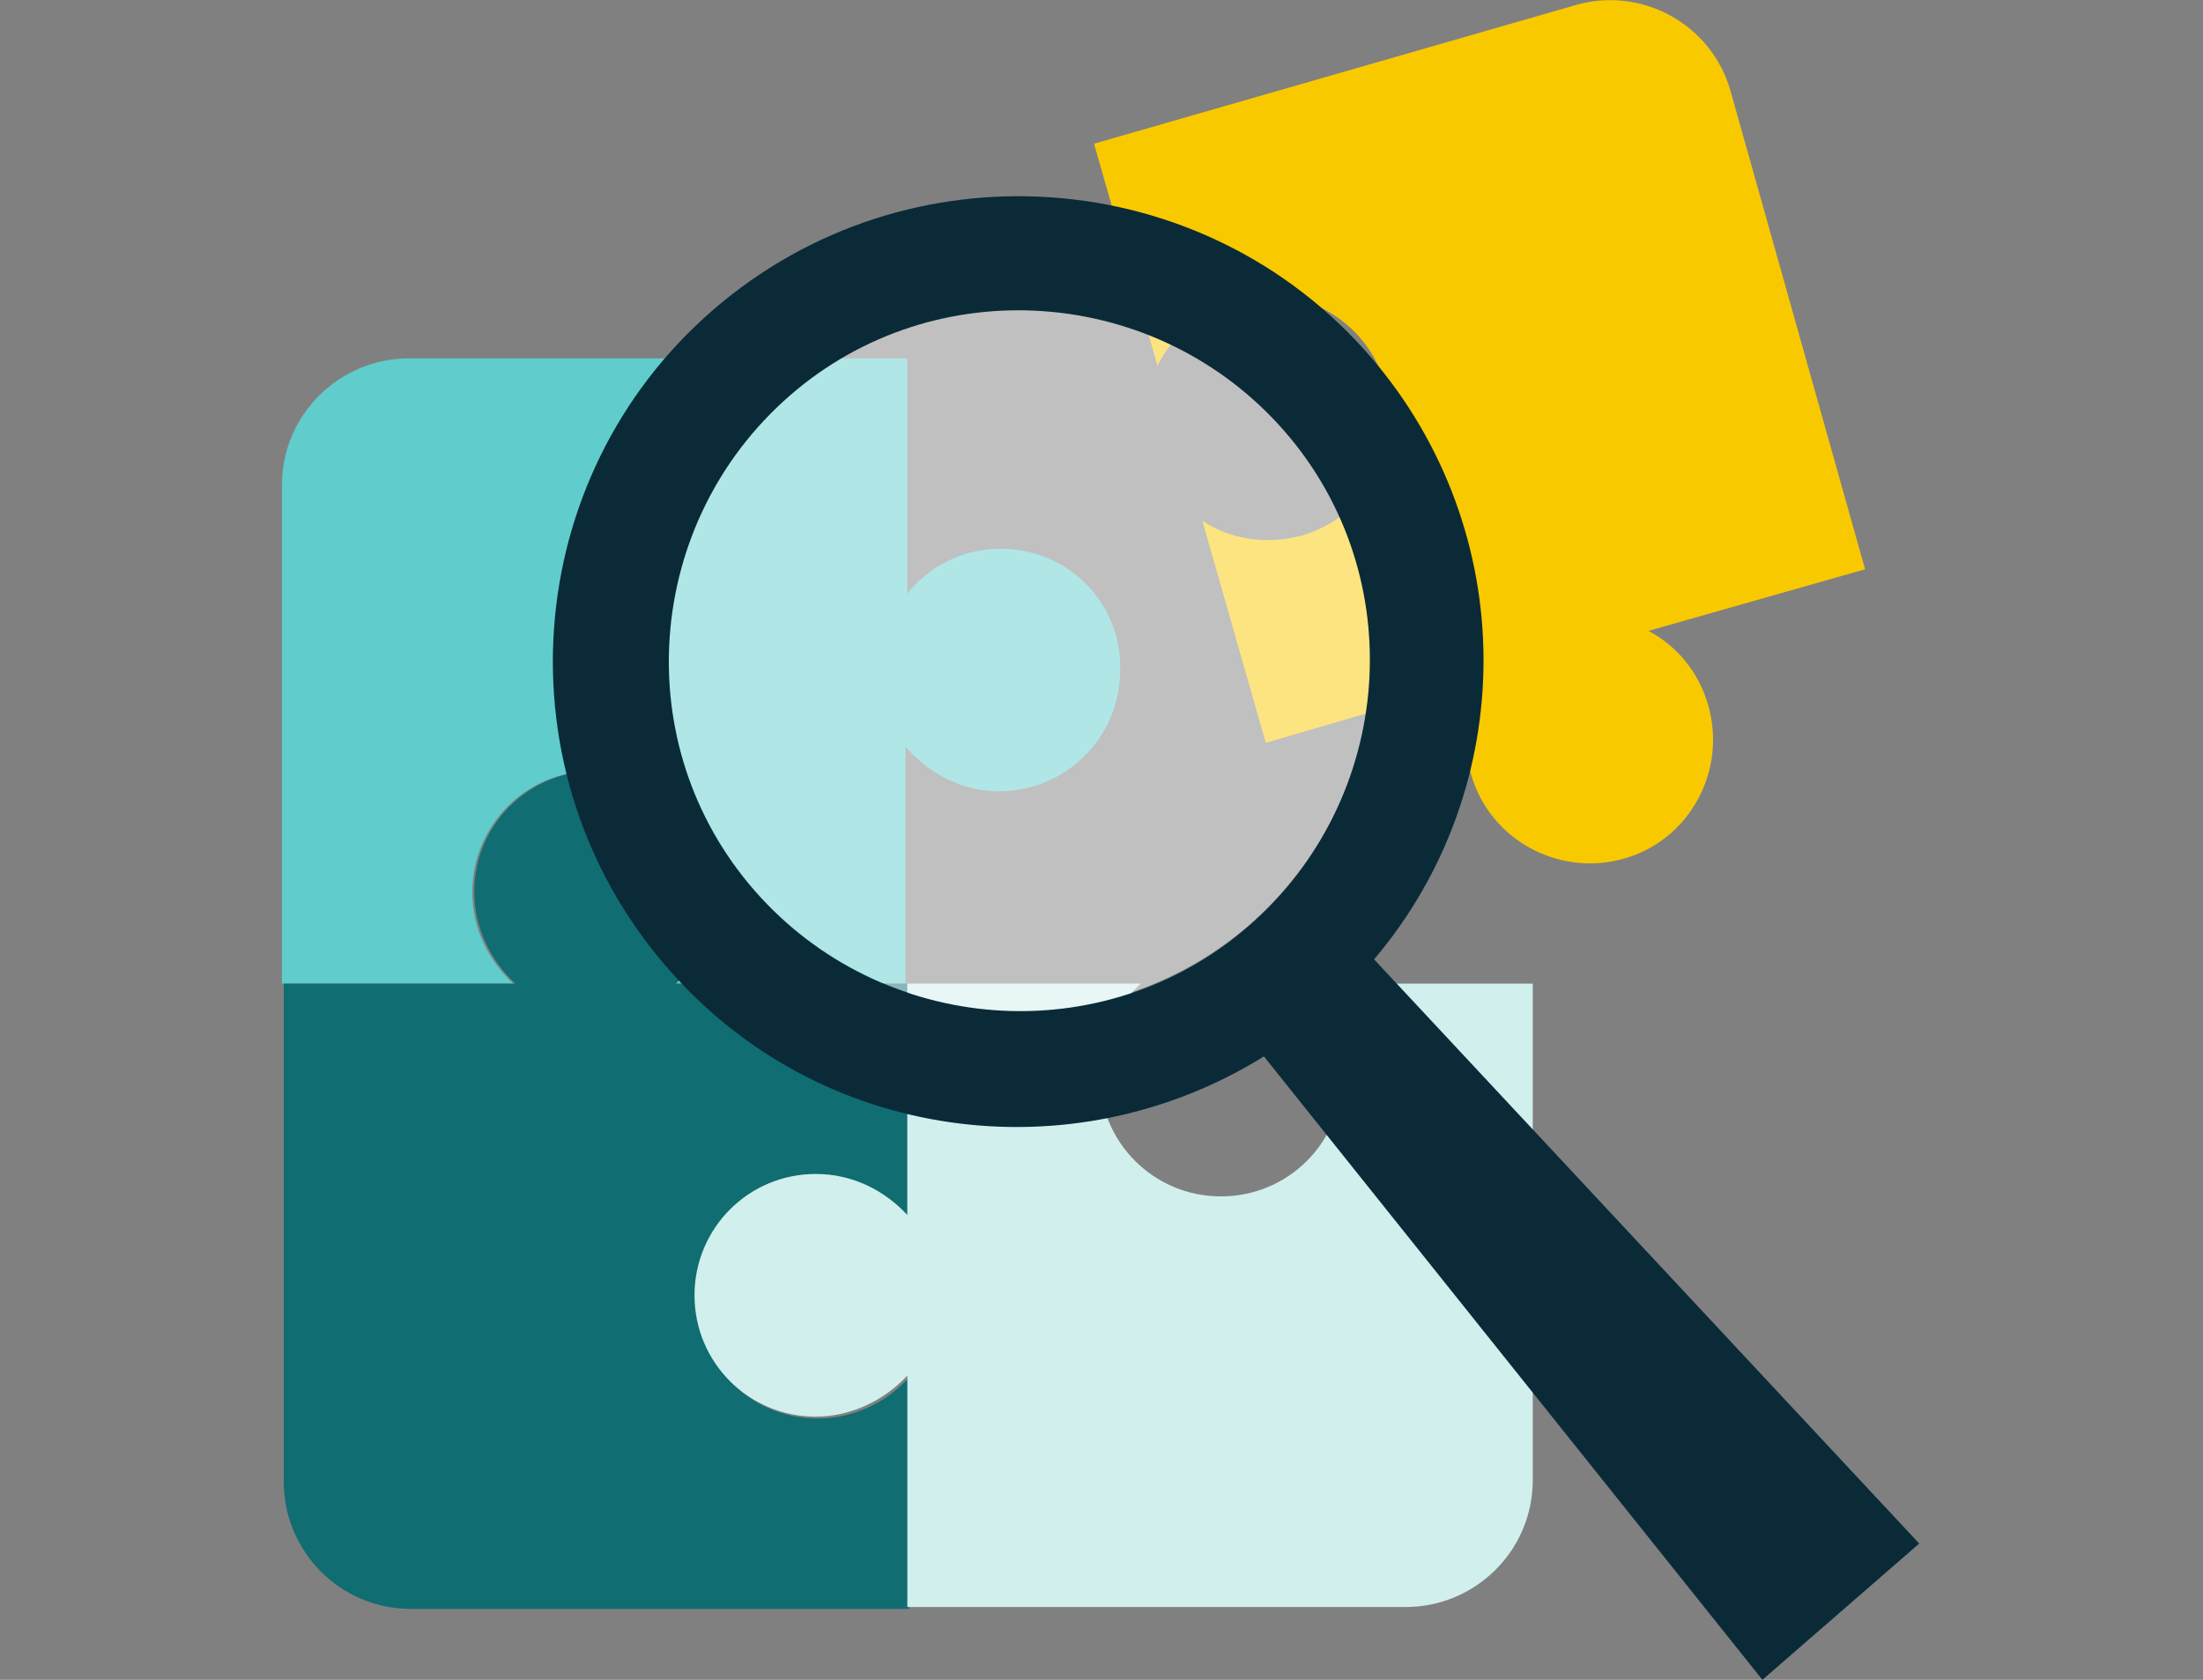 <?xml version="1.0" encoding="utf-8"?>
<!-- Generator: Adobe Illustrator 27.8.0, SVG Export Plug-In . SVG Version: 6.00 Build 0)  -->
<svg version="1.1" id="a09c848c-d5c4-49aa-a19e-91c8e1064310"
	 xmlns="http://www.w3.org/2000/svg" xmlns:xlink="http://www.w3.org/1999/xlink" x="0px" y="0px" viewBox="0 0 118 90"
	 style="enable-background:new 0 0 118 90;" xml:space="preserve">
<rect x="0" y="0" width="118" height="90" fill="#808080" stroke="none"/>
<style type="text/css">
	.st0{fill:#60CCCC;}
	.st1{fill:#106D72;}
	.st2{fill:#D0EFED;}
	.st3{fill:#F9C900;}
	.st4{opacity:0.5;fill:#FFFFFF;}
	.st5{fill:#0A2A38;}
</style>
<g>
	<g>
		<path class="st0" d="M53.6,29.4c-2,0-3.8,0.9-5,2.4V19.2H21.9c-3.7,0-6.8,3-6.8,6.8v26.7h12.4c-1.3-1.2-2.2-2.9-2.2-4.9
			c0-3.6,2.9-6.5,6.5-6.5c3.6,0,6.5,2.9,6.5,6.5c0,1.9-0.9,3.7-2.2,4.9h12.4V40c1.2,1.4,3,2.4,5,2.4c3.6,0,6.5-2.9,6.5-6.5
			C60.1,32.3,57.2,29.4,53.6,29.4z"/>
		<path class="st1" d="M43.7,62.9c1.9,0,3.7,0.9,4.9,2.2V52.7h-6.9l0,0h-5.5c1.3-1.2,2.2-2.9,2.2-4.9c0-3.6-2.9-6.5-6.5-6.5
			c-3.6,0-6.5,2.9-6.5,6.5c0,1.9,0.9,3.7,2.2,4.9h-4.9l0,0h-7.5v26.7c0,3.7,3,6.8,6.8,6.8h26.7V73.8c-1.2,1.3-2.9,2.2-4.9,2.2
			c-3.6,0-6.5-2.9-6.5-6.5C37.2,65.8,40.1,62.9,43.7,62.9z"/>
		<path class="st2" d="M69.7,52.7c1.3,1.2,2.2,2.9,2.2,4.9c0,3.6-2.9,6.5-6.5,6.5c-3.6,0-6.5-2.9-6.5-6.5c0-1.9,0.9-3.7,2.2-4.9
			H48.6v7v5.4l0,0c-1.2-1.3-2.9-2.2-4.9-2.2c-3.6,0-6.5,2.9-6.5,6.5c0,3.6,2.9,6.5,6.5,6.5c1.9,0,3.7-0.9,4.9-2.2v4.5v7.9h26.7
			c3.7,0,6.8-3,6.8-6.8V52.7H69.7z"/>
		<path class="st3" d="M92.7,4.9c-1-3.6-4.8-5.7-8.4-4.6L58.6,7.7l3.4,11.9c0.8-1.6,2.2-2.9,4.1-3.5c3.5-1,7.1,1,8.1,4.5
			c1,3.5-1,7.1-4.5,8.1c-1.9,0.5-3.8,0.2-5.3-0.8l3.4,11.9l11.6-3.4c-0.8,1.5-1.1,3.3-0.6,5.1c1,3.5,4.7,5.5,8.2,4.5
			c3.5-1,5.5-4.7,4.5-8.2c-0.5-1.8-1.7-3.2-3.2-4l11.6-3.3L92.7,4.9z"/>
	</g>
	<g>
		
			<ellipse transform="matrix(0.644 -0.765 0.765 0.644 -7.652 54.329)" class="st4" cx="54.6" cy="35.4" rx="18.8" ry="18.8"/>
		<path class="st5" d="M73.6,51.4c7.8-9.2,7.9-22.9-0.2-32.3c-9-10.4-24.8-11.5-35.2-2.5s-11.5,24.8-2.5,35.2
			c8.1,9.4,21.7,11.2,32,4.8L94.4,90l8.4-7.3L73.6,51.4z M66.9,49.6c-7.8,6.8-19.7,5.9-26.5-1.9c-6.8-7.8-5.9-19.7,1.9-26.5
			c7.8-6.8,19.7-5.9,26.5,1.9C75.6,30.9,74.7,42.8,66.9,49.6z"/>
	</g>
</g>
</svg>
